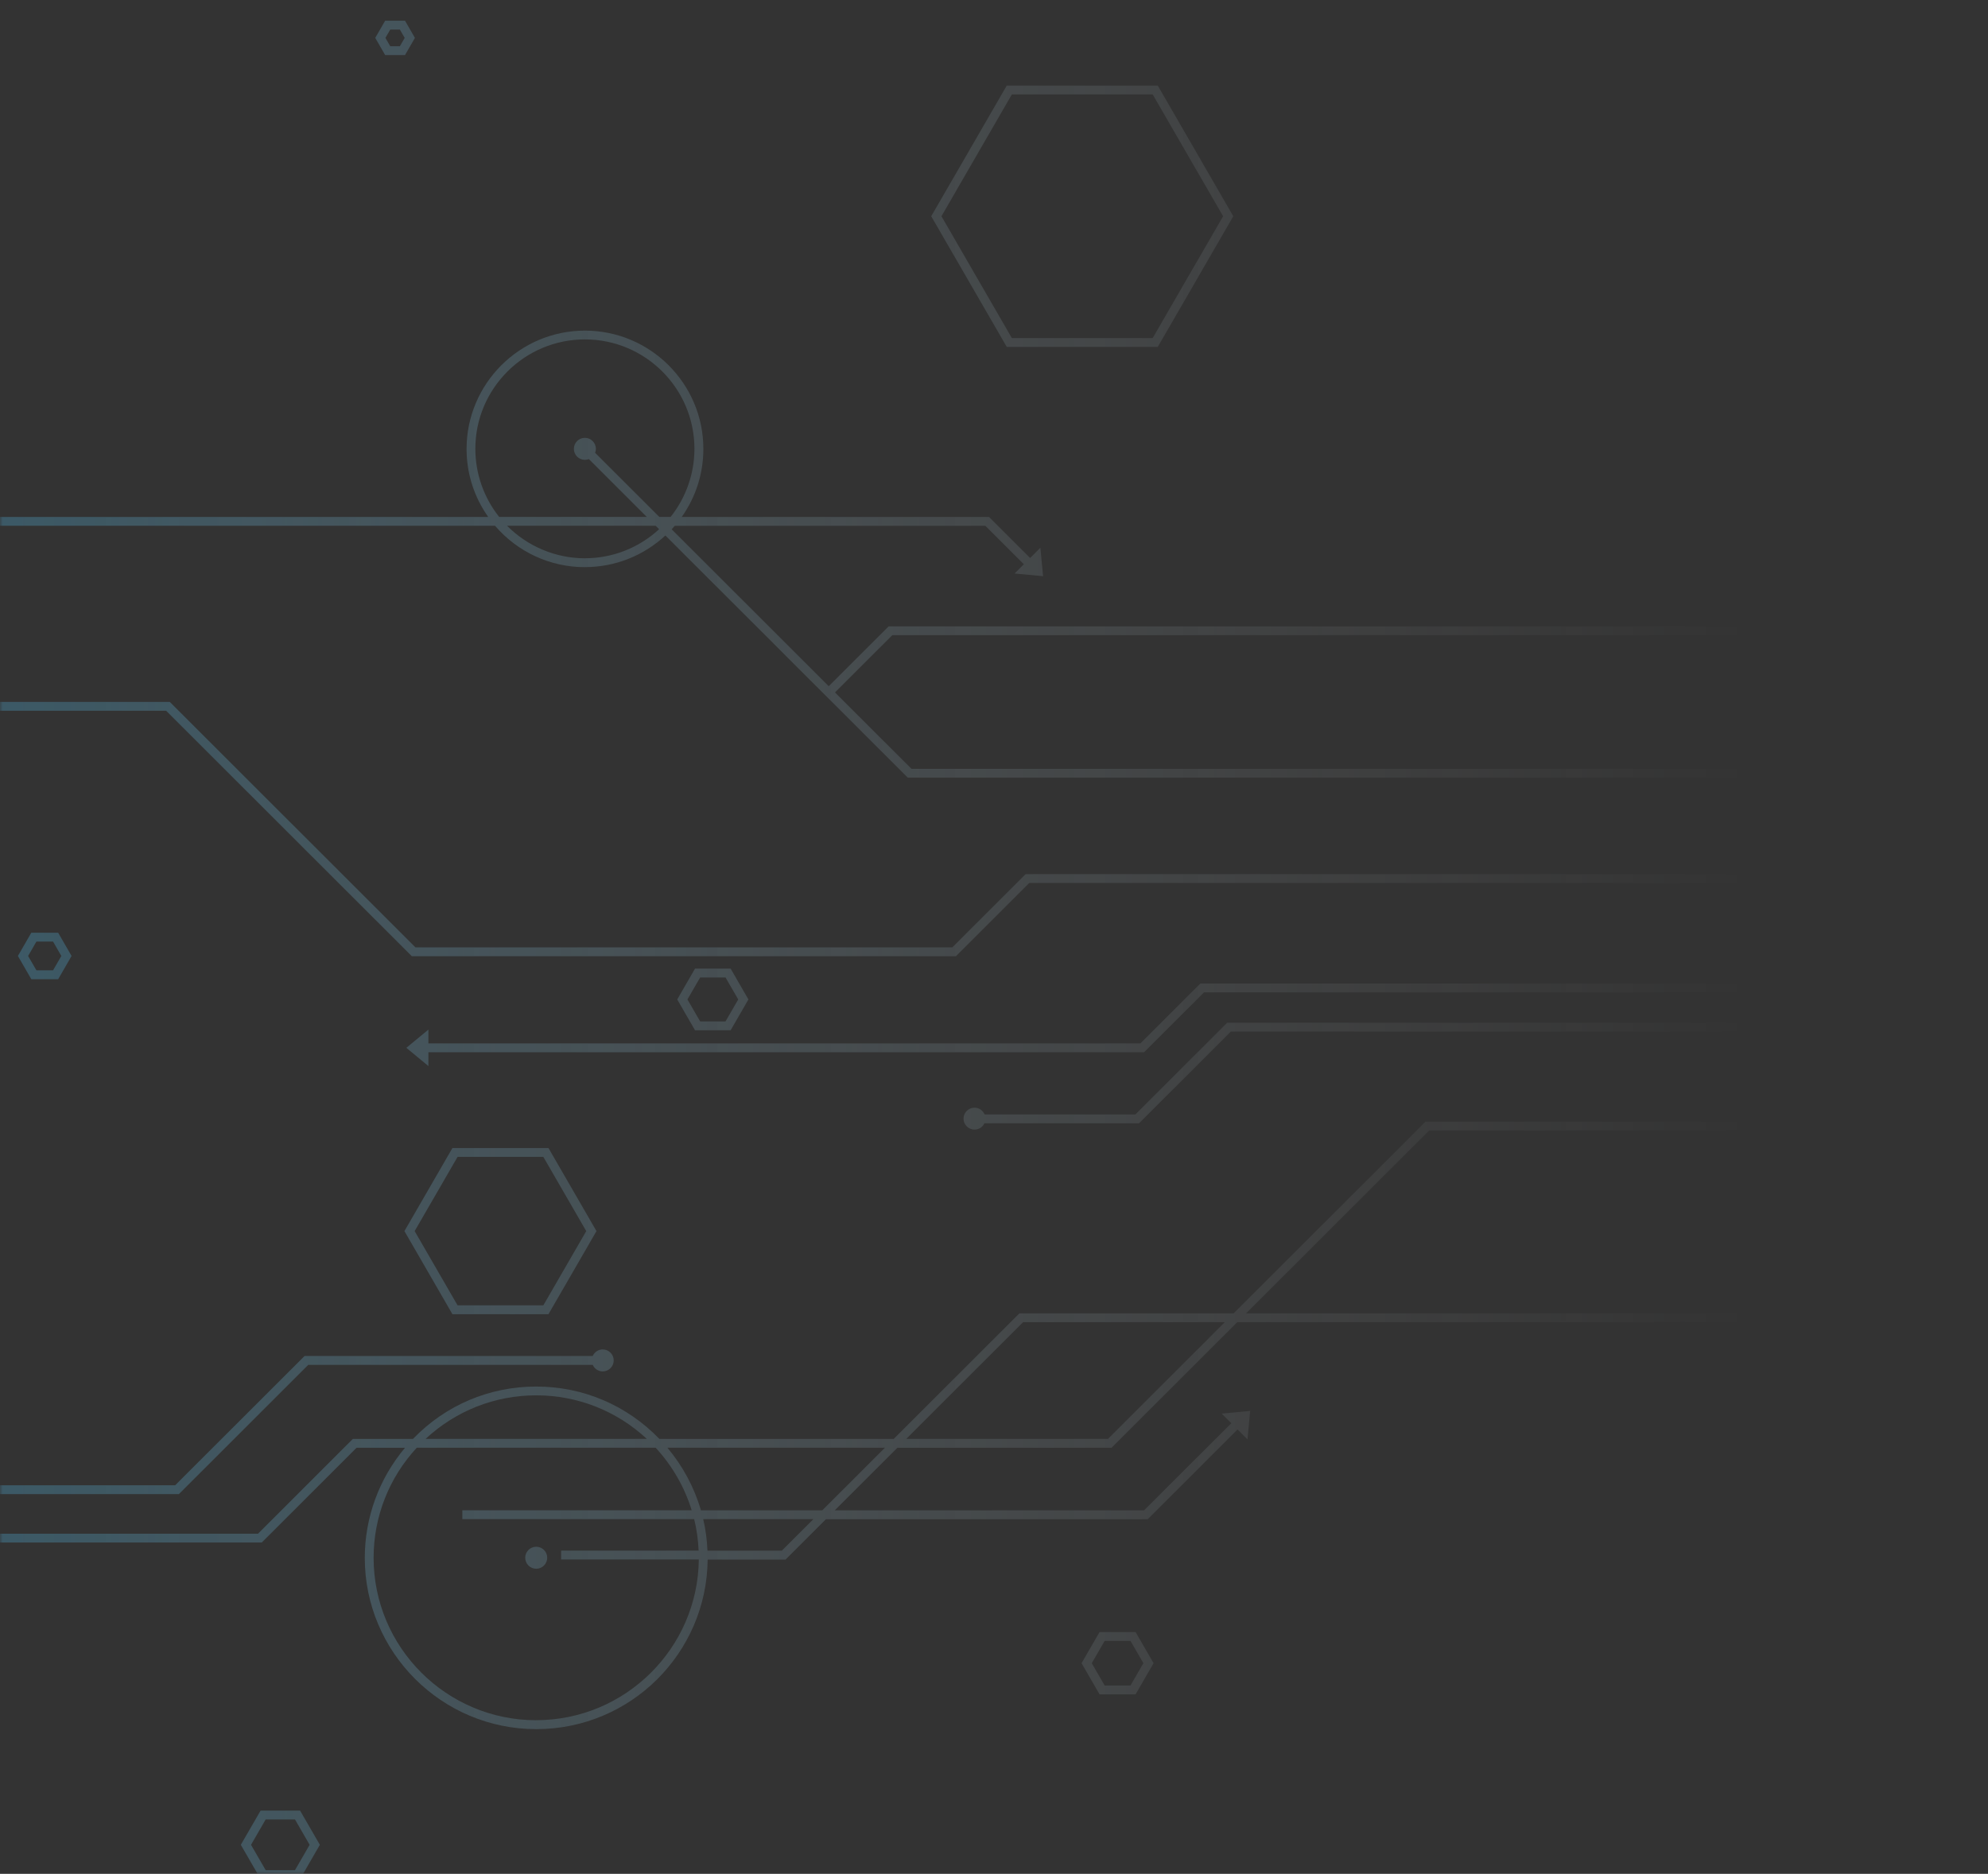 <svg width="384" height="362" viewBox="0 0 384 362" fill="none" xmlns="http://www.w3.org/2000/svg">
<rect x="0" y="0" width="384" height="362" fill="#333333" stroke="none"/>
<mask id="mask0_2425_1444" style="mask-type:alpha" maskUnits="userSpaceOnUse" x="0" y="0" width="384" height="362">
<rect width="384" height="362" fill="url(#paint0_linear_2425_1444)"/>
</mask>
<g mask="url(#mask0_2425_1444)">
<path d="M112.977 109.561C118.763 109.561 124.272 107.392 128.524 103.45L175.345 150.233H342.015V148.527H176.056L161.288 133.771L172.359 122.709H357.016V121.004H171.647L160.075 132.567L129.737 102.254C129.946 102.029 130.148 101.805 130.343 101.581H190.331L197.764 109.007L195.975 110.795L201.477 111.311L200.96 105.814L198.977 107.796L191.042 99.868H131.683C134.415 96.001 135.86 91.469 135.86 86.72C135.86 74.117 125.597 63.871 112.992 63.871C100.387 63.871 90.124 74.125 90.124 86.72C90.124 91.469 91.569 96.001 94.301 99.868H0V101.573H95.618C99.982 106.659 106.3 109.568 112.977 109.568V109.561ZM112.977 107.856C107.348 107.856 101.906 105.567 97.939 101.566H126.638L127.312 102.239C123.382 105.859 118.307 107.848 112.977 107.848V107.856ZM91.816 86.712C91.816 75.052 101.307 65.569 112.977 65.569C124.647 65.569 134.138 75.052 134.138 86.712C134.138 91.469 132.506 96.136 129.535 99.861H127.349L114.953 87.475C115.05 87.228 115.103 86.966 115.103 86.712C115.103 85.545 114.152 84.588 112.977 84.588C111.802 84.588 110.851 85.538 110.851 86.712C110.851 87.886 111.802 88.836 112.977 88.836C113.239 88.836 113.493 88.784 113.74 88.687L124.924 99.861H96.419C93.448 96.136 91.816 91.469 91.816 86.712ZM32.09 137.309H0V135.603H32.794L80.251 183.021H183.946L198.108 168.871H341.977V170.576H198.812L184.65 184.727H79.547L32.09 137.309ZM223.633 67.019L238.223 41.777L223.633 16.535H194.463L179.874 41.777L194.463 67.019H223.633ZM195.451 18.24H222.653L236.254 41.777L222.653 65.314H195.451L181.85 41.777L195.451 18.24ZM78.23 10.642L80.146 7.321L78.23 4H74.397L72.481 7.321L74.397 10.642H78.23ZM75.378 5.713H77.242L78.17 7.321L77.242 8.929H75.378L74.45 7.321L75.378 5.713ZM214.718 279.682L238.993 255.427H374V253.722H240.7L276.061 218.39H346.985V216.685H275.358L238.282 253.729H196.903L172.628 277.984H127.371C121.061 271.455 112.618 267.865 103.568 267.865C94.518 267.865 86.075 271.455 79.764 277.984H68.154L49.838 296.293H0V297.999H50.556L68.873 279.697H78.23C73.215 285.658 70.46 293.189 70.46 300.96C70.46 319.202 85.319 334.048 103.575 334.048C121.832 334.048 136.511 319.374 136.691 301.289H151.736L159.536 293.496H221.695L239.046 276.159L240.962 278.074L241.479 272.577L235.977 273.093L237.833 274.948L220.984 291.783H161.243L173.339 279.697H214.718V279.682ZM197.622 255.427H236.583L214.015 277.977H175.053L197.622 255.427ZM103.575 269.563C111.54 269.563 119.1 272.547 124.939 277.977H82.204C88.043 272.547 95.603 269.563 103.568 269.563H103.575ZM103.575 332.328C86.254 332.328 72.167 318.252 72.167 300.945C72.167 293.047 75.123 285.501 80.505 279.682H126.645C129.834 283.137 132.237 287.303 133.607 291.768H89.308V293.474H134.086C134.572 295.448 134.857 297.49 134.947 299.562H108.388V301.267H134.984C134.804 318.409 120.769 332.32 103.575 332.32V332.328ZM151.025 299.569H136.653C136.571 297.512 136.294 295.471 135.83 293.481H157.111L151.018 299.569H151.025ZM158.825 291.776H135.388C134.116 287.378 131.885 283.212 128.921 279.69H170.929L158.832 291.776H158.825ZM212.39 315.29L208.91 321.311L212.39 327.332H219.344L222.825 321.311L219.344 315.29H212.39ZM218.364 325.619H213.378L210.886 321.311L213.378 316.996H218.364L220.856 321.311L218.364 325.619ZM3.458 184.682L6.048 189.169H11.236L13.825 184.682L11.236 180.194H6.048L3.458 184.682ZM10.248 181.899L11.849 184.682L10.248 187.456H7.036L5.427 184.682L7.036 181.899H10.248ZM186.109 216.117C186.109 214.95 187.06 213.993 188.235 213.993C189.096 213.993 189.859 214.516 190.189 215.301H219.307L237.04 197.583H339.59V199.289H237.743L220.011 217.007H190.151C189.807 217.747 189.058 218.226 188.235 218.226C187.067 218.226 186.109 217.276 186.109 216.102V216.117ZM34.545 288.642H0V286.937H33.834L58.835 261.956H114.489C114.826 261.194 115.582 260.692 116.42 260.692C117.588 260.692 118.546 261.642 118.546 262.817C118.546 263.991 117.595 264.941 116.42 264.941C115.582 264.941 114.826 264.44 114.489 263.677H59.539L34.538 288.657L34.545 288.642ZM50.332 349.792L46.514 356.396L50.332 363H57.967L61.784 356.396L57.967 349.792H50.332ZM56.979 361.295H51.32L48.49 356.396L51.32 351.497H56.979L59.808 356.396L56.979 361.295ZM78.118 237.836L87.392 253.886H105.941L115.215 237.836L105.941 221.786H87.392L78.118 237.836ZM104.953 223.499L113.239 237.836L104.953 252.174H88.38L80.094 237.836L88.38 223.499H104.953ZM220.976 203.282H82.751V205.952L78.492 202.43L82.751 198.907V201.577H220.273L231.852 190.007H335.862V191.712H232.564L220.984 203.282H220.976ZM144.565 193.081L141.13 187.127H134.25L130.815 193.081L134.25 199.034H141.13L144.565 193.081ZM135.239 197.322L132.783 193.081L135.239 188.84H140.141L142.597 193.081L140.141 197.322H135.239ZM105.701 300.938C105.701 302.105 104.751 303.062 103.575 303.062C102.4 303.062 101.449 302.112 101.449 300.938C101.449 299.764 102.4 298.814 103.575 298.814C104.751 298.814 105.701 299.764 105.701 300.938Z" fill="url(#paint1_linear_2425_1444)" fill-opacity="0.3"/>
</g>
<defs>
<linearGradient id="paint0_linear_2425_1444" x1="-24" y1="362" x2="338" y2="362" gradientUnits="userSpaceOnUse">
<stop stop-color="white"/>
<stop offset="1" stop-opacity="0"/>
</linearGradient>
<linearGradient id="paint1_linear_2425_1444" x1="0" y1="183.507" x2="374.007" y2="183.507" gradientUnits="userSpaceOnUse">
<stop stop-color="#52BBE8"/>
<stop offset="0.14" stop-color="#77C9ED"/>
<stop offset="0.35" stop-color="#A7DCF3"/>
<stop offset="0.54" stop-color="#CDEBF8"/>
<stop offset="0.72" stop-color="#E8F6FC"/>
<stop offset="0.88" stop-color="#F9FCFE"/>
<stop offset="1" stop-color="white"/>
</linearGradient>
</defs>
</svg>
